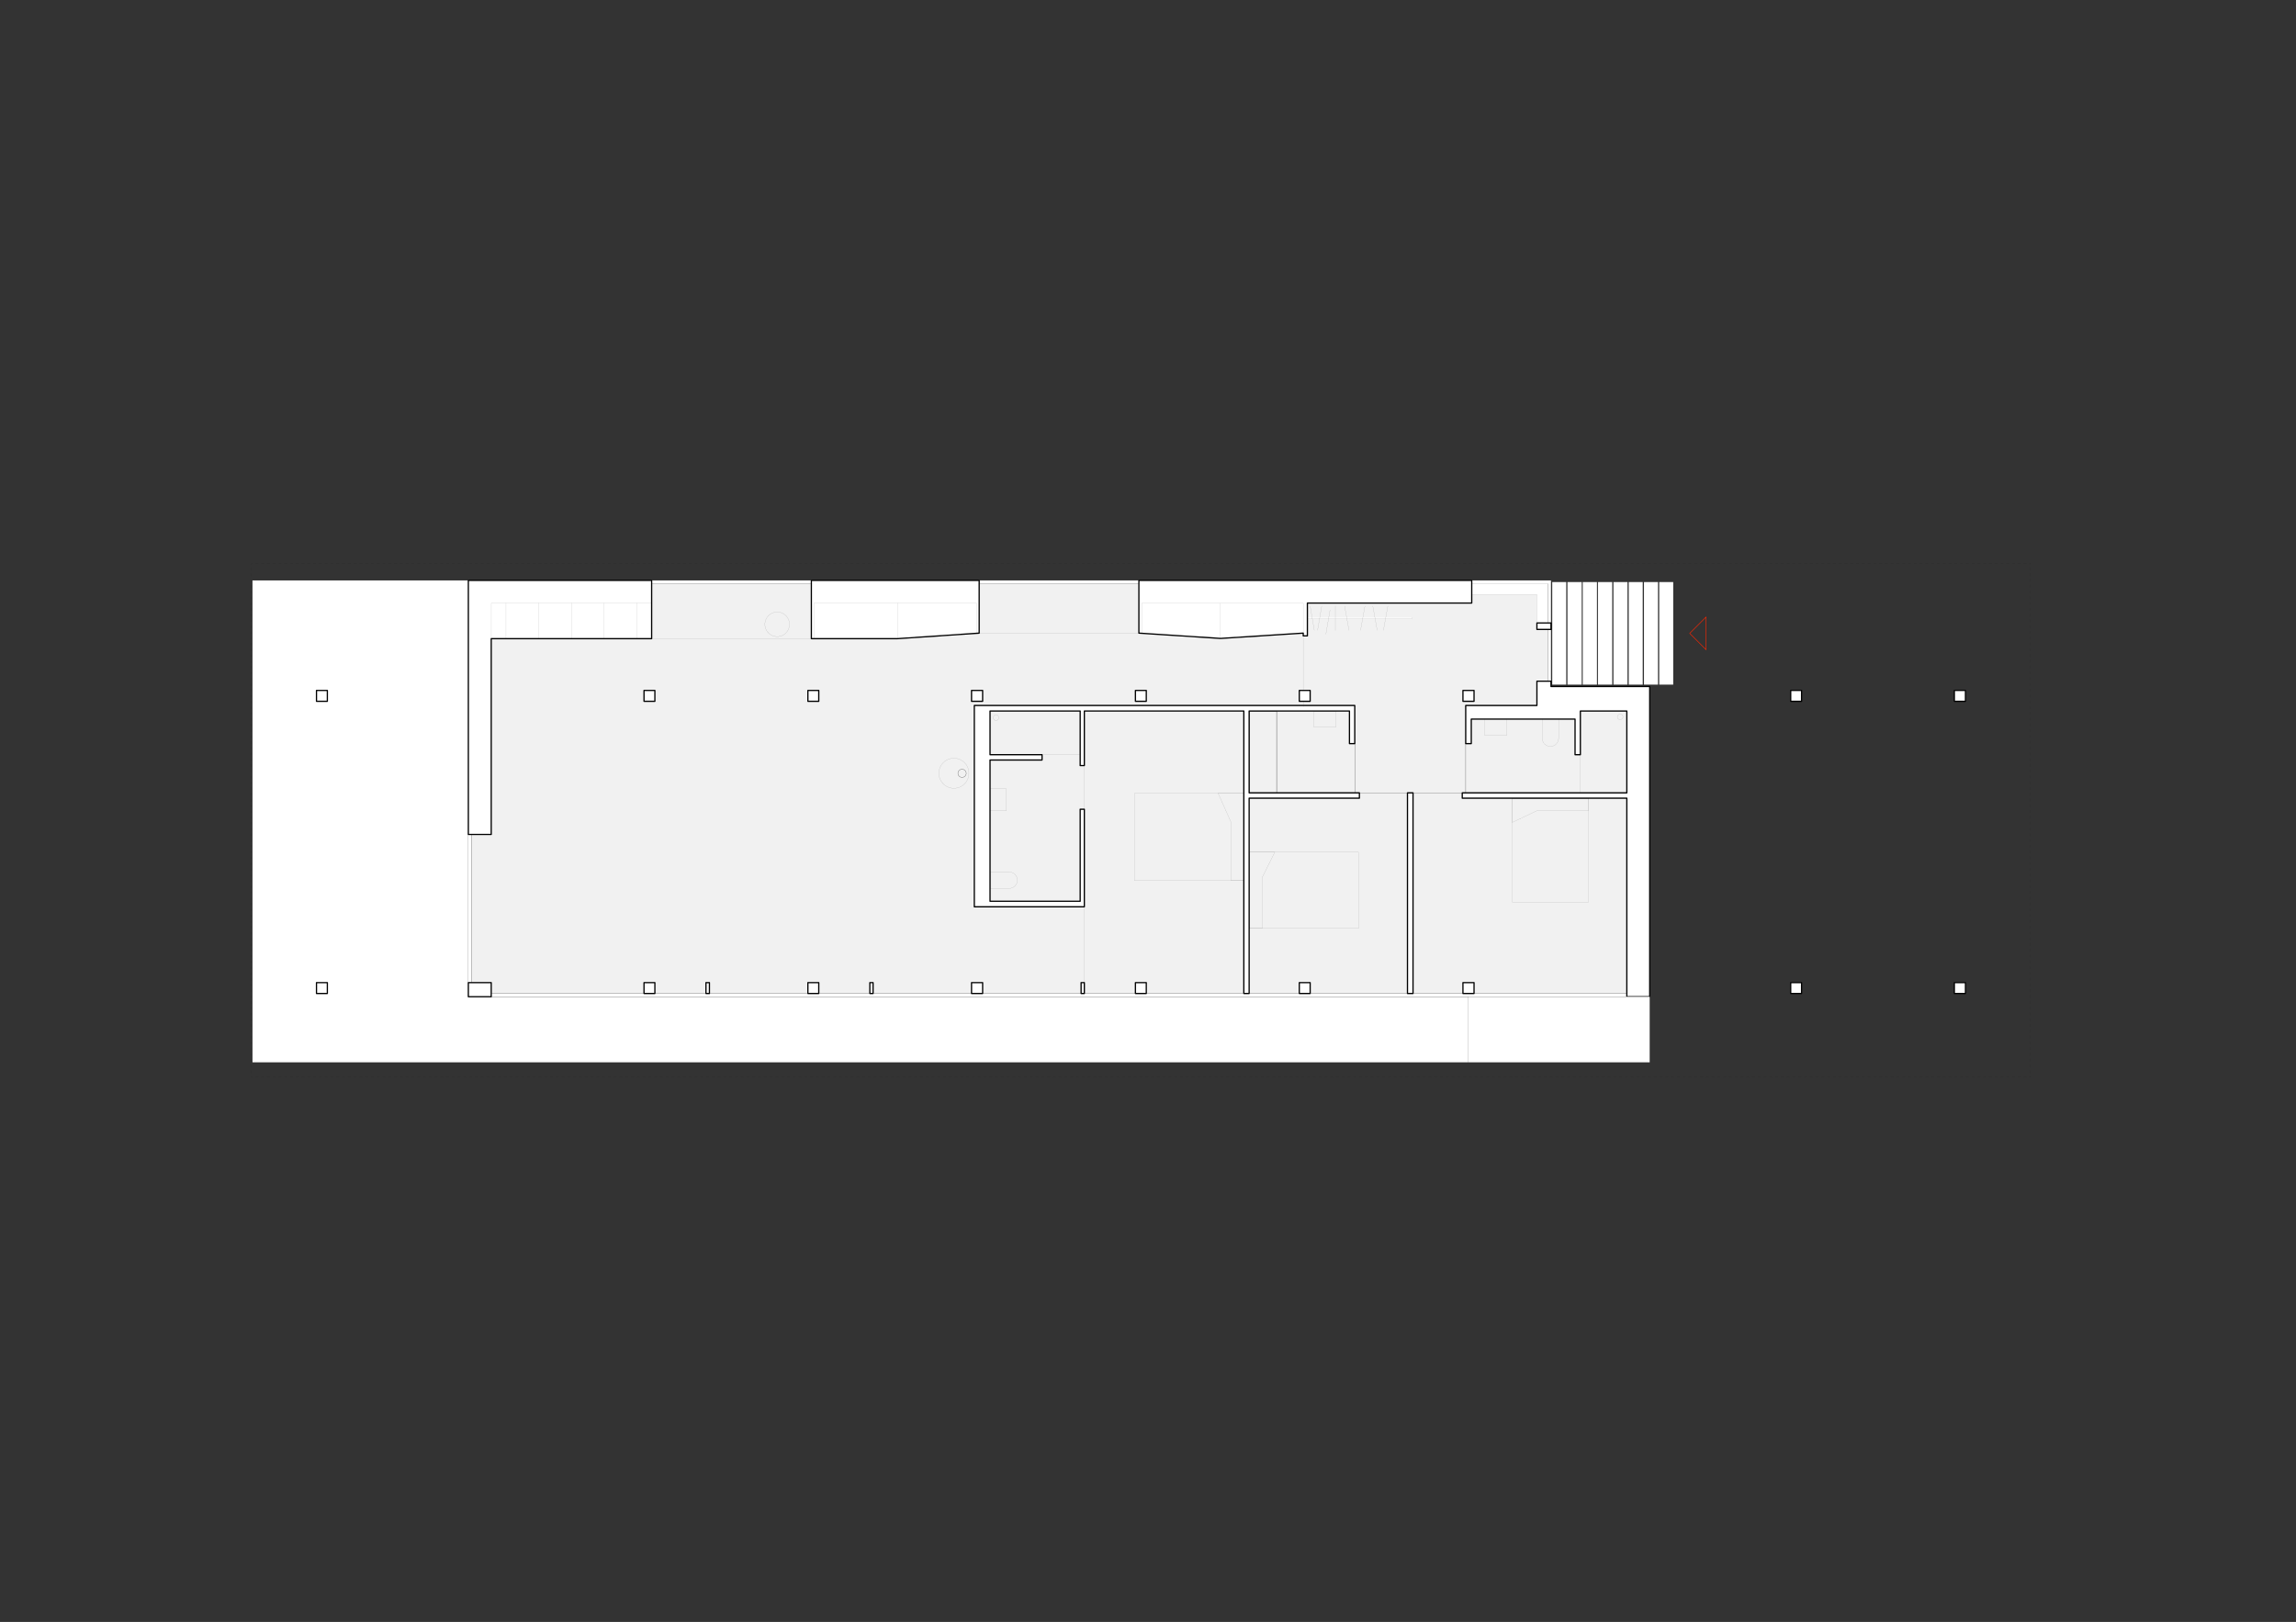<?xml version="1.0" encoding="UTF-8"?>
<svg xmlns="http://www.w3.org/2000/svg" xmlns:xlink="http://www.w3.org/1999/xlink" width="2384pt" height="1684pt" viewBox="0 0 2384 1684" version="1.1">
<rect x="0" y="0" width="2384" height="1684" fill="#333333" stroke="none"/>
<g id="surface1">
<path style=" stroke:none;fill-rule:nonzero;fill:rgb(94.51%,94.51%,94.51%);fill-opacity:1;" d="M 510.059 626.141 L 510.059 866.379 L 489.66 866.379 L 489.66 1020.219 L 510.059 1020.219 L 510.059 1031.5 L 1689.18 1031.5 L 1689.18 738.219 L 1640.941 738.219 L 1640.941 783.578 L 1635.422 783.578 L 1635.422 746.621 L 1527.66 746.621 L 1527.66 772.059 L 1521.898 772.059 L 1521.898 732.461 L 1595.82 732.461 L 1595.82 707.262 L 1607.102 707.262 L 1607.102 605.98 L 676.621 605.98 L 676.621 626.141 Z M 510.059 626.141 "/>
<path style="fill-rule:nonzero;fill:rgb(100%,100%,100%);fill-opacity:1;stroke-width:0.246;stroke-linecap:butt;stroke-linejoin:round;stroke:rgb(0%,0%,0%);stroke-opacity:1;stroke-miterlimit:10;" d="M 6367.003 2524.002 L 6367.003 2510.005 L 6710.004 2510.005 L 6710.004 2694.005 L 6696.007 2694.005 L 6696.007 2524.002 Z M 6367.003 2524.002 " transform="matrix(0.24,0,0,0.24,0.06,0.22)"/>
<path style="fill-rule:nonzero;fill:rgb(100%,100%,100%);fill-opacity:1;stroke-width:0.246;stroke-linecap:butt;stroke-linejoin:round;stroke:rgb(0%,0%,0%);stroke-opacity:1;stroke-miterlimit:10;" d="M 6367.003 2571.007 L 6367.003 2524.002 L 6696.007 2524.002 L 6696.007 2694.005 L 6649.001 2694.005 L 6649.001 2571.007 Z M 6367.003 2571.007 " transform="matrix(0.24,0,0,0.24,0.06,0.22)"/>
<path style="fill-rule:nonzero;fill:rgb(100%,100%,100%);fill-opacity:1;stroke-width:0.246;stroke-linecap:butt;stroke-linejoin:round;stroke:rgb(0%,0%,0%);stroke-opacity:1;stroke-miterlimit:10;" d="M 6353.005 4310.997 L 2026.003 4310.997 L 2026.003 2510.005 L 1092.003 2510.005 L 1092.003 4594.998 L 6353.005 4594.998 Z M 6353.005 4310.997 " transform="matrix(0.24,0,0,0.24,0.06,0.22)"/>
<path style="fill:none;stroke-width:0.246;stroke-linecap:butt;stroke-linejoin:round;stroke:rgb(0%,0%,0%);stroke-opacity:1;stroke-miterlimit:10;" d="M 2819.005 2524.002 L 2819.005 2762.007 L 3510.004 2762.007 L 3510.004 2524.002 Z M 2819.005 2524.002 " transform="matrix(0.24,0,0,0.24,0.06,0.22)"/>
<path style="fill:none;stroke-width:0.246;stroke-linecap:round;stroke-linejoin:round;stroke:rgb(0%,0%,0%);stroke-opacity:1;stroke-miterlimit:10;" d="M 3309.044 2699.93 C 3309.044 2690.424 3311.404 2681.57 3316.156 2673.351 C 3320.909 2665.132 3327.387 2658.637 3335.606 2653.901 C 3343.842 2649.148 3352.696 2646.772 3362.185 2646.772 C 3371.674 2646.772 3380.544 2649.148 3388.764 2653.901 C 3396.983 2658.637 3403.461 2665.132 3408.214 2673.351 C 3412.966 2681.57 3415.342 2690.424 3415.342 2699.93 C 3415.342 2709.419 3412.966 2718.273 3408.214 2726.508 C 3403.461 2734.728 3396.983 2741.206 3388.764 2745.958 C 3380.544 2750.695 3371.674 2753.071 3362.185 2753.071 C 3352.696 2753.071 3343.842 2750.695 3335.606 2745.958 C 3327.387 2741.206 3320.909 2734.728 3316.156 2726.508 C 3311.404 2718.273 3309.044 2709.419 3309.044 2699.93 " transform="matrix(0.24,0,0,0.24,0.06,0.22)"/>
<path style="fill:none;stroke-width:0.246;stroke-linecap:butt;stroke-linejoin:round;stroke:rgb(0%,0%,0%);stroke-opacity:1;stroke-miterlimit:10;" d="M 4235.997 2737.999 L 4926.996 2737.999 L 4926.996 2524.002 L 4235.997 2524.002 Z M 4235.997 2737.999 " transform="matrix(0.24,0,0,0.24,0.06,0.22)"/>
<path style="fill-rule:nonzero;fill:rgb(100%,100%,100%);fill-opacity:1;stroke-width:0.246;stroke-linecap:butt;stroke-linejoin:round;stroke:rgb(0%,0%,0%);stroke-opacity:1;stroke-miterlimit:10;" d="M 5656 2676.004 L 5656 2671.007 L 6108.002 2671.007 L 6108.002 2676.004 Z M 5656 2676.004 " transform="matrix(0.24,0,0,0.24,0.06,0.22)"/>
<path style="fill:none;stroke-width:0.246;stroke-linecap:round;stroke-linejoin:round;stroke:rgb(0%,0%,0%);stroke-opacity:1;stroke-miterlimit:10;" d="M 5776.996 2726.997 L 5776.996 2619.998 " transform="matrix(0.24,0,0,0.24,0.06,0.22)"/>
<path style="fill:none;stroke-width:0.246;stroke-linecap:round;stroke-linejoin:round;stroke:rgb(0%,0%,0%);stroke-opacity:1;stroke-miterlimit:10;" d="M 5835.997 2726.004 L 5817.003 2621.007 " transform="matrix(0.24,0,0,0.24,0.06,0.22)"/>
<path style="fill:none;stroke-width:0.246;stroke-linecap:round;stroke-linejoin:round;stroke:rgb(0%,0%,0%);stroke-opacity:1;stroke-miterlimit:10;" d="M 5685.997 2726.004 L 5667.995 2621.007 " transform="matrix(0.24,0,0,0.24,0.06,0.22)"/>
<path style="fill:none;stroke-width:0.246;stroke-linecap:round;stroke-linejoin:round;stroke:rgb(0%,0%,0%);stroke-opacity:1;stroke-miterlimit:10;" d="M 5985.004 2726.004 L 6003.998 2621.007 " transform="matrix(0.24,0,0,0.24,0.06,0.22)"/>
<path style="fill:none;stroke-width:0.246;stroke-linecap:round;stroke-linejoin:round;stroke:rgb(0%,0%,0%);stroke-opacity:1;stroke-miterlimit:10;" d="M 5735.997 2742.996 L 5753.998 2637.999 " transform="matrix(0.24,0,0,0.24,0.06,0.22)"/>
<path style="fill:none;stroke-width:0.246;stroke-linecap:round;stroke-linejoin:round;stroke:rgb(0%,0%,0%);stroke-opacity:1;stroke-miterlimit:10;" d="M 5885.997 2726.004 L 5905.007 2621.007 " transform="matrix(0.24,0,0,0.24,0.06,0.22)"/>
<path style="fill:none;stroke-width:0.246;stroke-linecap:round;stroke-linejoin:round;stroke:rgb(0%,0%,0%);stroke-opacity:1;stroke-miterlimit:10;" d="M 5699.994 2726.004 L 5717.995 2621.007 " transform="matrix(0.24,0,0,0.24,0.06,0.22)"/>
<path style="fill:none;stroke-width:0.246;stroke-linecap:round;stroke-linejoin:round;stroke:rgb(0%,0%,0%);stroke-opacity:1;stroke-miterlimit:10;" d="M 5958.002 2726.004 L 5939.008 2621.007 " transform="matrix(0.24,0,0,0.24,0.06,0.22)"/>
<path style="fill:none;stroke-width:0.246;stroke-linecap:butt;stroke-linejoin:round;stroke:rgb(0%,0%,0%);stroke-opacity:1;stroke-miterlimit:10;" d="M 6837.006 3428.999 L 6837.006 3074.995 L 7037.999 3074.995 L 7037.999 3428.999 Z M 6837.006 3428.999 " transform="matrix(0.24,0,0,0.24,0.06,0.22)"/>
<path style="fill:none;stroke-width:0.246;stroke-linecap:round;stroke-linejoin:round;stroke:rgb(0%,0%,0%);stroke-opacity:1;stroke-miterlimit:10;" d="M 6998.334 3106.082 C 6997.26 3104.259 6996.706 3102.29 6996.723 3100.174 C 6996.739 3098.058 6997.292 3096.105 6998.399 3094.282 C 6999.506 3092.459 7001.003 3091.027 7002.924 3089.969 C 7004.828 3088.927 7006.879 3088.406 7009.076 3088.423 C 7011.273 3088.423 7013.308 3088.96 7015.212 3090.018 C 7017.117 3091.092 7018.598 3092.54 7019.688 3094.363 C 7020.779 3096.202 7021.316 3098.172 7021.316 3100.288 C 7021.299 3102.387 7020.746 3104.357 7019.639 3106.18 C 7018.533 3108.003 7017.019 3109.435 7015.115 3110.477 C 7013.21 3111.535 7011.16 3112.055 7008.962 3112.039 C 7006.765 3112.023 7004.714 3111.486 7002.826 3110.428 C 7000.922 3109.37 6999.424 3107.921 6998.334 3106.082 " transform="matrix(0.24,0,0,0.24,0.06,0.22)"/>
<path style="fill:none;stroke-width:0.246;stroke-linecap:round;stroke-linejoin:round;stroke:rgb(0%,0%,0%);stroke-opacity:1;stroke-miterlimit:10;" d="M 6424.001 3110.005 L 6517.995 3110.005 L 6517.995 3181.001 L 6424.001 3181.001 Z M 6424.001 3110.005 " transform="matrix(0.24,0,0,0.24,0.06,0.22)"/>
<path style="fill:none;stroke-width:0.246;stroke-linecap:round;stroke-linejoin:round;stroke:rgb(0%,0%,0%);stroke-opacity:1;stroke-miterlimit:10;" d="M 6671.967 3109.972 L 6671.967 3192.654 C 6671.967 3212.234 6687.82 3228.087 6707.4 3228.087 C 6726.964 3228.087 6742.833 3212.234 6742.833 3192.654 L 6742.833 3109.972 L 6671.967 3109.972 " transform="matrix(0.24,0,0,0.24,0.06,0.22)"/>
<path style="fill:none;stroke-width:0.246;stroke-linecap:round;stroke-linejoin:round;stroke:rgb(0%,0%,0%);stroke-opacity:1;stroke-miterlimit:10;" d="M 4283.181 3842.264 L 4365.863 3842.264 C 4385.427 3842.264 4401.296 3826.395 4401.296 3806.831 C 4401.296 3787.267 4385.427 3771.398 4365.863 3771.398 L 4283.181 3771.398 L 4283.181 3842.264 " transform="matrix(0.24,0,0,0.24,0.06,0.22)"/>
<path style="fill:none;stroke-width:0.246;stroke-linecap:round;stroke-linejoin:round;stroke:rgb(0%,0%,0%);stroke-opacity:1;stroke-miterlimit:10;" d="M 4283.002 3412.007 L 4353.998 3412.007 L 4353.998 3506.001 L 4283.002 3506.001 Z M 4283.002 3412.007 " transform="matrix(0.24,0,0,0.24,0.06,0.22)"/>
<path style="fill:none;stroke-width:0.91;stroke-linecap:round;stroke-linejoin:round;stroke:rgb(0%,0%,0%);stroke-opacity:1;stroke-miterlimit:10;" d="M 6326.003 3428.999 L 5881 3428.999 " transform="matrix(0.24,0,0,0.24,0.06,0.22)"/>
<path style="fill:none;stroke-width:0.91;stroke-linecap:round;stroke-linejoin:round;stroke:rgb(0%,0%,0%);stroke-opacity:1;stroke-miterlimit:10;" d="M 6340.993 3215.994 L 6340.993 3428.999 " transform="matrix(0.24,0,0,0.24,0.06,0.22)"/>
<path style="fill:none;stroke-width:0.91;stroke-linecap:round;stroke-linejoin:round;stroke:rgb(0%,0%,0%);stroke-opacity:1;stroke-miterlimit:10;" d="M 5860.997 3215.994 L 5860.997 3428.999 " transform="matrix(0.24,0,0,0.24,0.06,0.22)"/>
<path style="fill:none;stroke-width:0.246;stroke-linecap:butt;stroke-linejoin:round;stroke:rgb(0%,0%,0%);stroke-opacity:1;stroke-miterlimit:10;" d="M 6872.992 3901.004 L 6542.003 3901.004 L 6542.003 3451.997 L 6872.992 3451.997 Z M 6872.992 3901.004 " transform="matrix(0.24,0,0,0.24,0.06,0.22)"/>
<path style="fill:none;stroke-width:0.246;stroke-linecap:butt;stroke-linejoin:round;stroke:rgb(0%,0%,0%);stroke-opacity:1;stroke-miterlimit:10;" d="M 6542.003 3556.993 L 6542.003 3451.997 L 6872.992 3451.997 L 6872.992 3505.008 L 6651.996 3505.008 Z M 6542.003 3556.993 " transform="matrix(0.24,0,0,0.24,0.06,0.22)"/>
<path style="fill:none;stroke-width:0.246;stroke-linecap:butt;stroke-linejoin:round;stroke:rgb(0%,0%,0%);stroke-opacity:1;stroke-miterlimit:10;" d="M 4908.002 3808.995 L 4908.002 3431.001 L 5381 3431.001 L 5381 3808.995 Z M 4908.002 3808.995 " transform="matrix(0.24,0,0,0.24,0.06,0.22)"/>
<path style="fill:none;stroke-width:0.246;stroke-linecap:butt;stroke-linejoin:round;stroke:rgb(0%,0%,0%);stroke-opacity:1;stroke-miterlimit:10;" d="M 5269.997 3431.001 L 5381 3431.001 L 5381 3808.995 L 5326.003 3808.995 L 5326.003 3556.993 Z M 5269.997 3431.001 " transform="matrix(0.24,0,0,0.24,0.06,0.22)"/>
<path style="fill:none;stroke-width:0.246;stroke-linecap:butt;stroke-linejoin:round;stroke:rgb(0%,0%,0%);stroke-opacity:1;stroke-miterlimit:10;" d="M 5876.996 4015.994 L 5876.996 3685.997 L 5403.998 3685.997 L 5403.998 4015.994 Z M 5876.996 4015.994 " transform="matrix(0.24,0,0,0.24,0.06,0.22)"/>
<path style="fill:none;stroke-width:0.246;stroke-linecap:butt;stroke-linejoin:round;stroke:rgb(0%,0%,0%);stroke-opacity:1;stroke-miterlimit:10;" d="M 5515.001 3685.997 L 5403.998 3685.997 L 5403.998 4015.994 L 5460.004 4015.994 L 5460.004 3796.007 Z M 5515.001 3685.997 " transform="matrix(0.24,0,0,0.24,0.06,0.22)"/>
<path style="fill:none;stroke-width:1.21;stroke-linecap:butt;stroke-linejoin:round;stroke:rgb(0%,0%,0%);stroke-opacity:1;stroke-miterlimit:10;" d="M 5522.992 3428.999 L 5522.992 3074.995 L 5403.998 3074.995 L 5403.998 3428.999 Z M 5522.992 3428.999 " transform="matrix(0.24,0,0,0.24,0.06,0.22)"/>
<path style="fill:none;stroke-width:0.246;stroke-linecap:butt;stroke-linejoin:round;stroke:rgb(0%,0%,0%);stroke-opacity:1;stroke-miterlimit:10;" d="M 4672.992 3263.992 L 4283.002 3263.992 L 4283.002 3074.995 L 4672.992 3074.995 Z M 4672.992 3263.992 " transform="matrix(0.24,0,0,0.24,0.06,0.22)"/>
<path style="fill:none;stroke-width:0.246;stroke-linecap:round;stroke-linejoin:round;stroke:rgb(0%,0%,0%);stroke-opacity:1;stroke-miterlimit:10;" d="M 4314.724 3114.301 C 4312.885 3115.392 4310.915 3115.929 4308.816 3115.929 C 4306.7 3115.913 4304.73 3115.359 4302.908 3114.253 C 4301.085 3113.146 4299.652 3111.632 4298.611 3109.728 C 4297.569 3107.824 4297.048 3105.773 4297.048 3103.576 C 4297.064 3101.378 4297.602 3099.327 4298.66 3097.439 C 4299.717 3095.535 4301.166 3094.038 4303.005 3092.947 C 4304.828 3091.873 4306.814 3091.32 4308.913 3091.336 C 4311.029 3091.352 4312.999 3091.906 4314.822 3093.012 C 4316.645 3094.119 4318.077 3095.617 4319.118 3097.537 C 4320.16 3099.441 4320.681 3101.492 4320.681 3103.689 C 4320.665 3105.887 4320.128 3107.921 4319.07 3109.826 C 4317.995 3111.714 4316.563 3113.211 4314.724 3114.301 " transform="matrix(0.24,0,0,0.24,0.06,0.22)"/>
<path style="fill:none;stroke-width:0.246;stroke-linecap:round;stroke-linejoin:round;stroke:rgb(0%,0%,0%);stroke-opacity:1;stroke-miterlimit:10;" d="M 5683.995 3074.995 L 5778.998 3074.995 L 5778.998 3144.998 L 5683.995 3144.998 Z M 5683.995 3074.995 " transform="matrix(0.24,0,0,0.24,0.06,0.22)"/>
<path style=" stroke:none;fill-rule:nonzero;fill:rgb(100%,100%,100%);fill-opacity:1;" d="M 510.059 1034.859 L 1689.18 1034.859 L 1689.18 1031.5 L 510.059 1031.5 Z M 510.059 1034.859 "/>
<path style="fill:none;stroke-width:0.246;stroke-linecap:round;stroke-linejoin:round;stroke:rgb(0%,0%,0%);stroke-opacity:1;stroke-miterlimit:10;" d="M 2124.994 4297 L 7037.999 4297 L 7037.999 4310.997 L 2124.994 4310.997 Z M 2124.994 4297 " transform="matrix(0.24,0,0,0.24,0.06,0.22)"/>
<path style=" stroke:none;fill-rule:nonzero;fill:rgb(100%,100%,100%);fill-opacity:1;" d="M 486.301 1020.219 L 489.66 1020.219 L 489.66 866.379 L 486.301 866.379 Z M 486.301 1020.219 "/>
<path style="fill:none;stroke-width:0.246;stroke-linecap:round;stroke-linejoin:round;stroke:rgb(0%,0%,0%);stroke-opacity:1;stroke-miterlimit:10;" d="M 2026.003 3608.995 L 2040.001 3608.995 L 2040.001 4249.995 L 2026.003 4249.995 Z M 2026.003 3608.995 " transform="matrix(0.24,0,0,0.24,0.06,0.22)"/>
<path style=" stroke:none;fill-rule:nonzero;fill:rgb(100%,100%,100%);fill-opacity:1;" d="M 676.621 605.98 L 842.219 605.98 L 842.219 602.621 L 676.621 602.621 Z M 676.621 605.98 "/>
<path style="fill:none;stroke-width:0.246;stroke-linecap:round;stroke-linejoin:round;stroke:rgb(0%,0%,0%);stroke-opacity:1;stroke-miterlimit:10;" d="M 2819.005 2510.005 L 3508.995 2510.005 L 3508.995 2524.002 L 2819.005 2524.002 Z M 2819.005 2510.005 " transform="matrix(0.24,0,0,0.24,0.06,0.22)"/>
<path style=" stroke:none;fill-rule:nonzero;fill:rgb(100%,100%,100%);fill-opacity:1;" d="M 1016.699 605.98 L 1182.539 605.98 L 1182.539 602.621 L 1016.699 602.621 Z M 1016.699 605.98 "/>
<path style="fill:none;stroke-width:0.246;stroke-linecap:round;stroke-linejoin:round;stroke:rgb(0%,0%,0%);stroke-opacity:1;stroke-miterlimit:10;" d="M 4235.997 2510.005 L 4926.996 2510.005 L 4926.996 2524.002 L 4235.997 2524.002 Z M 4235.997 2510.005 " transform="matrix(0.24,0,0,0.24,0.06,0.22)"/>
<path style=" stroke:none;fill-rule:nonzero;fill:rgb(100%,100%,100%);fill-opacity:1;" d="M 1607.102 707.262 L 1610.461 707.262 L 1610.461 653.262 L 1607.102 653.262 Z M 1607.102 707.262 "/>
<path style="fill:none;stroke-width:0.246;stroke-linecap:round;stroke-linejoin:round;stroke:rgb(0%,0%,0%);stroke-opacity:1;stroke-miterlimit:10;" d="M 6696.007 2721.007 L 6710.004 2721.007 L 6710.004 2946.007 L 6696.007 2946.007 Z M 6696.007 2721.007 " transform="matrix(0.24,0,0,0.24,0.06,0.22)"/>
<path style=" stroke:none;fill-rule:nonzero;fill:rgb(100%,100%,100%);fill-opacity:1;" d="M 1595.82 653.5 L 1610.461 653.5 L 1610.461 646.781 L 1595.82 646.781 Z M 1595.82 653.5 "/>
<path style="fill:none;stroke-width:5.41;stroke-linecap:round;stroke-linejoin:round;stroke:rgb(0%,0%,0%);stroke-opacity:1;stroke-miterlimit:10;" d="M 6649.001 2694.005 L 6710.004 2694.005 L 6710.004 2722 L 6649.001 2722 Z M 6649.001 2694.005 " transform="matrix(0.24,0,0,0.24,0.06,0.22)"/>
<path style="fill-rule:nonzero;fill:rgb(100%,100%,100%);fill-opacity:1;stroke-width:5.41;stroke-linecap:butt;stroke-linejoin:round;stroke:rgb(0%,0%,0%);stroke-opacity:1;stroke-miterlimit:10;" d="M 7137.006 4310.997 L 7037.999 4310.997 L 7037.999 3451.997 L 6326.003 3451.997 L 6326.003 3428.999 L 7037.999 3428.999 L 7037.999 3074.995 L 6837.006 3074.995 L 6837.006 3263.992 L 6814.008 3263.992 L 6814.008 3110.005 L 6365.001 3110.005 L 6365.001 3215.994 L 6340.993 3215.994 L 6340.993 3051.004 L 6649.001 3051.004 L 6649.001 2946.007 L 6710.004 2946.007 L 6710.004 2969.005 L 7137.006 2969.005 Z M 7137.006 4310.997 " transform="matrix(0.24,0,0,0.24,0.06,0.22)"/>
<path style=" stroke:none;fill-rule:nonzero;fill:rgb(100%,100%,100%);fill-opacity:1;" d="M 1611.66 710.859 L 1626.301 710.859 L 1626.301 604.301 L 1611.66 604.301 Z M 1611.66 710.859 "/>
<path style="fill:none;stroke-width:0.246;stroke-linecap:round;stroke-linejoin:round;stroke:rgb(0%,0%,0%);stroke-opacity:1;stroke-miterlimit:10;" d="M 6715.001 2517.003 L 6776.003 2517.003 L 6776.003 2960.997 L 6715.001 2960.997 Z M 6715.001 2517.003 " transform="matrix(0.24,0,0,0.24,0.06,0.22)"/>
<path style=" stroke:none;fill-rule:nonzero;fill:rgb(100%,100%,100%);fill-opacity:1;" d="M 1627.5 710.859 L 1642.379 710.859 L 1642.379 604.301 L 1627.5 604.301 Z M 1627.5 710.859 "/>
<path style="fill:none;stroke-width:0.246;stroke-linecap:round;stroke-linejoin:round;stroke:rgb(0%,0%,0%);stroke-opacity:1;stroke-miterlimit:10;" d="M 6781 2517.003 L 6842.995 2517.003 L 6842.995 2960.997 L 6781 2960.997 Z M 6781 2517.003 " transform="matrix(0.24,0,0,0.24,0.06,0.22)"/>
<path style=" stroke:none;fill-rule:nonzero;fill:rgb(100%,100%,100%);fill-opacity:1;" d="M 1643.34 710.859 L 1658.219 710.859 L 1658.219 604.301 L 1643.34 604.301 Z M 1643.34 710.859 "/>
<path style="fill:none;stroke-width:0.246;stroke-linecap:round;stroke-linejoin:round;stroke:rgb(0%,0%,0%);stroke-opacity:1;stroke-miterlimit:10;" d="M 6846.999 2517.003 L 6908.995 2517.003 L 6908.995 2960.997 L 6846.999 2960.997 Z M 6846.999 2517.003 " transform="matrix(0.24,0,0,0.24,0.06,0.22)"/>
<path style=" stroke:none;fill-rule:nonzero;fill:rgb(100%,100%,100%);fill-opacity:1;" d="M 1659.18 710.859 L 1674.059 710.859 L 1674.059 604.301 L 1659.18 604.301 Z M 1659.18 710.859 "/>
<path style="fill:none;stroke-width:0.246;stroke-linecap:round;stroke-linejoin:round;stroke:rgb(0%,0%,0%);stroke-opacity:1;stroke-miterlimit:10;" d="M 6912.999 2517.003 L 6974.994 2517.003 L 6974.994 2960.997 L 6912.999 2960.997 Z M 6912.999 2517.003 " transform="matrix(0.24,0,0,0.24,0.06,0.22)"/>
<path style=" stroke:none;fill-rule:nonzero;fill:rgb(100%,100%,100%);fill-opacity:1;" d="M 1675.262 710.859 L 1689.898 710.859 L 1689.898 604.301 L 1675.262 604.301 Z M 1675.262 710.859 "/>
<path style="fill:none;stroke-width:0.246;stroke-linecap:round;stroke-linejoin:round;stroke:rgb(0%,0%,0%);stroke-opacity:1;stroke-miterlimit:10;" d="M 6980.007 2517.003 L 7040.993 2517.003 L 7040.993 2960.997 L 6980.007 2960.997 Z M 6980.007 2517.003 " transform="matrix(0.24,0,0,0.24,0.06,0.22)"/>
<path style=" stroke:none;fill-rule:nonzero;fill:rgb(100%,100%,100%);fill-opacity:1;" d="M 1691.102 710.859 L 1705.738 710.859 L 1705.738 604.301 L 1691.102 604.301 Z M 1691.102 710.859 "/>
<path style="fill:none;stroke-width:0.246;stroke-linecap:round;stroke-linejoin:round;stroke:rgb(0%,0%,0%);stroke-opacity:1;stroke-miterlimit:10;" d="M 7046.007 2517.003 L 7106.993 2517.003 L 7106.993 2960.997 L 7046.007 2960.997 Z M 7046.007 2517.003 " transform="matrix(0.24,0,0,0.24,0.06,0.22)"/>
<path style=" stroke:none;fill-rule:nonzero;fill:rgb(100%,100%,100%);fill-opacity:1;" d="M 1706.941 710.859 L 1721.578 710.859 L 1721.578 604.301 L 1706.941 604.301 Z M 1706.941 710.859 "/>
<path style="fill:none;stroke-width:0.246;stroke-linecap:round;stroke-linejoin:round;stroke:rgb(0%,0%,0%);stroke-opacity:1;stroke-miterlimit:10;" d="M 7112.006 2517.003 L 7172.992 2517.003 L 7172.992 2960.997 L 7112.006 2960.997 Z M 7112.006 2517.003 " transform="matrix(0.24,0,0,0.24,0.06,0.22)"/>
<path style=" stroke:none;fill-rule:nonzero;fill:rgb(100%,100%,100%);fill-opacity:1;" d="M 1722.781 710.859 L 1737.422 710.859 L 1737.422 604.301 L 1722.781 604.301 Z M 1722.781 710.859 "/>
<path style="fill:none;stroke-width:0.246;stroke-linecap:round;stroke-linejoin:round;stroke:rgb(0%,0%,0%);stroke-opacity:1;stroke-miterlimit:10;" d="M 7178.005 2517.003 L 7239.008 2517.003 L 7239.008 2960.997 L 7178.005 2960.997 Z M 7178.005 2517.003 " transform="matrix(0.24,0,0,0.24,0.06,0.22)"/>
<path style="fill-rule:nonzero;fill:rgb(100%,100%,100%);fill-opacity:1;stroke-width:5.41;stroke-linecap:butt;stroke-linejoin:round;stroke:rgb(0%,0%,0%);stroke-opacity:1;stroke-miterlimit:10;" d="M 5621.007 2985.997 L 5621.007 3033.003 L 5667.995 3033.003 L 5667.995 2985.997 Z M 5621.007 2985.997 " transform="matrix(0.24,0,0,0.24,0.06,0.22)"/>
<path style="fill-rule:nonzero;fill:rgb(100%,100%,100%);fill-opacity:1;stroke-width:5.41;stroke-linecap:butt;stroke-linejoin:round;stroke:rgb(0%,0%,0%);stroke-opacity:1;stroke-miterlimit:10;" d="M 4958.995 2985.997 L 4958.995 3033.003 L 4912.006 3033.003 L 4912.006 2985.997 Z M 4958.995 2985.997 " transform="matrix(0.24,0,0,0.24,0.06,0.22)"/>
<path style="fill-rule:nonzero;fill:rgb(100%,100%,100%);fill-opacity:1;stroke-width:5.41;stroke-linecap:butt;stroke-linejoin:round;stroke:rgb(0%,0%,0%);stroke-opacity:1;stroke-miterlimit:10;" d="M 4251.003 2985.997 L 4251.003 3033.003 L 4203.005 3033.003 L 4203.005 2985.997 Z M 4251.003 2985.997 " transform="matrix(0.24,0,0,0.24,0.06,0.22)"/>
<path style="fill-rule:nonzero;fill:rgb(100%,100%,100%);fill-opacity:1;stroke-width:5.41;stroke-linecap:butt;stroke-linejoin:round;stroke:rgb(0%,0%,0%);stroke-opacity:1;stroke-miterlimit:10;" d="M 3542.003 2985.997 L 3542.003 3033.003 L 3494.997 3033.003 L 3494.997 2985.997 Z M 3542.003 2985.997 " transform="matrix(0.24,0,0,0.24,0.06,0.22)"/>
<path style="fill-rule:nonzero;fill:rgb(100%,100%,100%);fill-opacity:1;stroke-width:5.41;stroke-linecap:butt;stroke-linejoin:round;stroke:rgb(0%,0%,0%);stroke-opacity:1;stroke-miterlimit:10;" d="M 2833.002 2985.997 L 2833.002 3033.003 L 2785.997 3033.003 L 2785.997 2985.997 Z M 2833.002 2985.997 " transform="matrix(0.24,0,0,0.24,0.06,0.22)"/>
<path style="fill-rule:nonzero;fill:rgb(100%,100%,100%);fill-opacity:1;stroke-width:5.41;stroke-linecap:butt;stroke-linejoin:round;stroke:rgb(0%,0%,0%);stroke-opacity:1;stroke-miterlimit:10;" d="M 6376.996 2985.997 L 6376.996 3033.003 L 6328.998 3033.003 L 6328.998 2985.997 Z M 6376.996 2985.997 " transform="matrix(0.24,0,0,0.24,0.06,0.22)"/>
<path style="fill-rule:nonzero;fill:rgb(100%,100%,100%);fill-opacity:1;stroke-width:5.41;stroke-linecap:butt;stroke-linejoin:round;stroke:rgb(0%,0%,0%);stroke-opacity:1;stroke-miterlimit:10;" d="M 7794.005 2985.997 L 7794.005 3033.003 L 7746.999 3033.003 L 7746.999 2985.997 Z M 7794.005 2985.997 " transform="matrix(0.24,0,0,0.24,0.06,0.22)"/>
<path style="fill-rule:nonzero;fill:rgb(100%,100%,100%);fill-opacity:1;stroke-width:5.41;stroke-linecap:butt;stroke-linejoin:round;stroke:rgb(0%,0%,0%);stroke-opacity:1;stroke-miterlimit:10;" d="M 8503.005 2985.997 L 8503.005 3033.003 L 8455.007 3033.003 L 8455.007 2985.997 Z M 8503.005 2985.997 " transform="matrix(0.24,0,0,0.24,0.06,0.22)"/>
<path style="fill-rule:nonzero;fill:rgb(100%,100%,100%);fill-opacity:1;stroke-width:5.41;stroke-linecap:butt;stroke-linejoin:round;stroke:rgb(0%,0%,0%);stroke-opacity:1;stroke-miterlimit:10;" d="M 1415.993 2985.997 L 1415.993 3033.003 L 1369.005 3033.003 L 1369.005 2985.997 Z M 1415.993 2985.997 " transform="matrix(0.24,0,0,0.24,0.06,0.22)"/>
<path style="fill-rule:nonzero;fill:rgb(100%,100%,100%);fill-opacity:1;stroke-width:5.41;stroke-linecap:butt;stroke-linejoin:round;stroke:rgb(0%,0%,0%);stroke-opacity:1;stroke-miterlimit:10;" d="M 1415.993 4297 L 1369.005 4297 L 1369.005 4249.995 L 1415.993 4249.995 Z M 1415.993 4297 " transform="matrix(0.24,0,0,0.24,0.06,0.22)"/>
<path style="fill-rule:nonzero;fill:rgb(100%,100%,100%);fill-opacity:1;stroke-width:5.41;stroke-linecap:butt;stroke-linejoin:round;stroke:rgb(0%,0%,0%);stroke-opacity:1;stroke-miterlimit:10;" d="M 5621.007 4297 L 5667.995 4297 L 5667.995 4249.995 L 5621.007 4249.995 Z M 5621.007 4297 " transform="matrix(0.24,0,0,0.24,0.06,0.22)"/>
<path style="fill-rule:nonzero;fill:rgb(100%,100%,100%);fill-opacity:1;stroke-width:5.41;stroke-linecap:butt;stroke-linejoin:round;stroke:rgb(0%,0%,0%);stroke-opacity:1;stroke-miterlimit:10;" d="M 7794.005 4297 L 7746.999 4297 L 7746.999 4249.995 L 7794.005 4249.995 Z M 7794.005 4297 " transform="matrix(0.24,0,0,0.24,0.06,0.22)"/>
<path style="fill-rule:nonzero;fill:rgb(100%,100%,100%);fill-opacity:1;stroke-width:5.41;stroke-linecap:butt;stroke-linejoin:round;stroke:rgb(0%,0%,0%);stroke-opacity:1;stroke-miterlimit:10;" d="M 8503.005 4297 L 8455.007 4297 L 8455.007 4249.995 L 8503.005 4249.995 Z M 8503.005 4297 " transform="matrix(0.24,0,0,0.24,0.06,0.22)"/>
<path style="fill-rule:nonzero;fill:rgb(100%,100%,100%);fill-opacity:1;stroke-width:5.41;stroke-linecap:butt;stroke-linejoin:round;stroke:rgb(0%,0%,0%);stroke-opacity:1;stroke-miterlimit:10;" d="M 6328.998 4297 L 6376.996 4297 L 6376.996 4249.995 L 6328.998 4249.995 Z M 6328.998 4297 " transform="matrix(0.24,0,0,0.24,0.06,0.22)"/>
<path style="fill-rule:nonzero;fill:rgb(100%,100%,100%);fill-opacity:1;stroke-width:5.41;stroke-linecap:butt;stroke-linejoin:round;stroke:rgb(0%,0%,0%);stroke-opacity:1;stroke-miterlimit:10;" d="M 4912.006 4297 L 4958.995 4297 L 4958.995 4249.995 L 4912.006 4249.995 Z M 4912.006 4297 " transform="matrix(0.24,0,0,0.24,0.06,0.22)"/>
<path style="fill-rule:nonzero;fill:rgb(100%,100%,100%);fill-opacity:1;stroke-width:5.41;stroke-linecap:butt;stroke-linejoin:round;stroke:rgb(0%,0%,0%);stroke-opacity:1;stroke-miterlimit:10;" d="M 3542.003 4297 L 3494.997 4297 L 3494.997 4249.995 L 3542.003 4249.995 Z M 3542.003 4297 " transform="matrix(0.24,0,0,0.24,0.06,0.22)"/>
<path style="fill-rule:nonzero;fill:rgb(100%,100%,100%);fill-opacity:1;stroke-width:5.41;stroke-linecap:butt;stroke-linejoin:round;stroke:rgb(0%,0%,0%);stroke-opacity:1;stroke-miterlimit:10;" d="M 2833.002 4297 L 2785.997 4297 L 2785.997 4249.995 L 2833.002 4249.995 Z M 2833.002 4297 " transform="matrix(0.24,0,0,0.24,0.06,0.22)"/>
<path style="fill-rule:nonzero;fill:rgb(100%,100%,100%);fill-opacity:1;stroke-width:5.41;stroke-linecap:butt;stroke-linejoin:round;stroke:rgb(0%,0%,0%);stroke-opacity:1;stroke-miterlimit:10;" d="M 3053.998 4297 L 3069.005 4297 L 3069.005 4249.995 L 3053.998 4249.995 Z M 3053.998 4297 " transform="matrix(0.24,0,0,0.24,0.06,0.22)"/>
<path style="fill-rule:nonzero;fill:rgb(100%,100%,100%);fill-opacity:1;stroke-width:5.41;stroke-linecap:butt;stroke-linejoin:round;stroke:rgb(0%,0%,0%);stroke-opacity:1;stroke-miterlimit:10;" d="M 3762.999 4297 L 3776.996 4297 L 3776.996 4249.995 L 3762.999 4249.995 Z M 3762.999 4297 " transform="matrix(0.24,0,0,0.24,0.06,0.22)"/>
<path style="fill-rule:nonzero;fill:rgb(100%,100%,100%);fill-opacity:1;stroke-width:5.41;stroke-linecap:butt;stroke-linejoin:round;stroke:rgb(0%,0%,0%);stroke-opacity:1;stroke-miterlimit:10;" d="M 4203.005 4297 L 4251.003 4297 L 4251.003 4249.995 L 4203.005 4249.995 Z M 4203.005 4297 " transform="matrix(0.24,0,0,0.24,0.06,0.22)"/>
<path style="fill-rule:nonzero;fill:rgb(100%,100%,100%);fill-opacity:1;stroke-width:5.41;stroke-linecap:butt;stroke-linejoin:round;stroke:rgb(0%,0%,0%);stroke-opacity:1;stroke-miterlimit:10;" d="M 4690.993 4297 L 4676.996 4297 L 4676.996 4249.995 L 4690.993 4249.995 Z M 4690.993 4297 " transform="matrix(0.24,0,0,0.24,0.06,0.22)"/>
<path style="fill:none;stroke-width:0.246;stroke-linecap:round;stroke-linejoin:round;stroke:rgb(0%,0%,0%);stroke-opacity:1;stroke-dasharray:12,13;stroke-dashoffset:8;stroke-miterlimit:10;" d="M 8783.995 4658.003 L 8783.995 2437.999 " transform="matrix(0.24,0,0,0.24,0.06,0.22)"/>
<path style="fill:none;stroke-width:0.246;stroke-linecap:round;stroke-linejoin:round;stroke:rgb(0%,0%,0%);stroke-opacity:1;stroke-dasharray:12,13;stroke-dashoffset:8;stroke-miterlimit:10;" d="M 8783.995 2437.999 L 1087.999 2437.999 " transform="matrix(0.24,0,0,0.24,0.06,0.22)"/>
<path style="fill:none;stroke-width:0.246;stroke-linecap:round;stroke-linejoin:round;stroke:rgb(0%,0%,0%);stroke-opacity:1;stroke-dasharray:12,13;stroke-dashoffset:8;stroke-miterlimit:10;" d="M 1087.999 2437.999 L 1087.999 4658.003 " transform="matrix(0.24,0,0,0.24,0.06,0.22)"/>
<path style="fill:none;stroke-width:0.246;stroke-linecap:round;stroke-linejoin:round;stroke:rgb(0%,0%,0%);stroke-opacity:1;stroke-dasharray:12,13;stroke-dashoffset:8;stroke-miterlimit:10;" d="M 1087.999 4658.003 L 8783.995 4658.003 " transform="matrix(0.24,0,0,0.24,0.06,0.22)"/>
<path style="fill-rule:nonzero;fill:rgb(100%,100%,100%);fill-opacity:1;stroke-width:5.41;stroke-linecap:butt;stroke-linejoin:round;stroke:rgb(0%,0%,0%);stroke-opacity:1;stroke-miterlimit:10;" d="M 4672.992 3897.993 L 4672.992 3499.995 L 4690.993 3499.995 L 4690.993 3922 L 4215.001 3922 L 4215.001 3051.004 L 5860.997 3051.004 L 5860.997 3215.994 L 5837.999 3215.994 L 5837.999 3074.995 L 5403.998 3074.995 L 5403.998 3428.999 L 5881 3428.999 L 5881 3451.997 L 5403.998 3451.997 L 5403.998 4297 L 5381 4297 L 5381 3074.995 L 4690.993 3074.995 L 4690.993 3310.997 L 4672.992 3310.997 L 4672.992 3074.995 L 4283.002 3074.995 L 4283.002 3263.992 L 4508.002 3263.992 L 4508.002 3287.007 L 4283.002 3287.007 L 4283.002 3897.993 Z M 4672.992 3897.993 " transform="matrix(0.24,0,0,0.24,0.06,0.22)"/>
<path style="fill-rule:nonzero;fill:rgb(100%,100%,100%);fill-opacity:1;stroke-width:5.41;stroke-linecap:butt;stroke-linejoin:round;stroke:rgb(0%,0%,0%);stroke-opacity:1;stroke-miterlimit:10;" d="M 6089.008 4297 L 6112.999 4297 L 6112.999 3428.999 L 6089.008 3428.999 Z M 6089.008 4297 " transform="matrix(0.24,0,0,0.24,0.06,0.22)"/>
<path style="fill-rule:nonzero;fill:rgb(100%,100%,100%);fill-opacity:1;stroke-width:5.41;stroke-linecap:butt;stroke-linejoin:round;stroke:rgb(0%,0%,0%);stroke-opacity:1;stroke-miterlimit:10;" d="M 3510.004 2510.005 L 4235.997 2510.005 L 4235.997 2737.999 L 3881.993 2762.007 L 3510.004 2762.007 Z M 3510.004 2510.005 " transform="matrix(0.24,0,0,0.24,0.06,0.22)"/>
<path style="fill-rule:nonzero;fill:rgb(100%,100%,100%);fill-opacity:1;stroke-width:5.41;stroke-linecap:butt;stroke-linejoin:round;stroke:rgb(0%,0%,0%);stroke-opacity:1;stroke-miterlimit:10;" d="M 2124.994 3608.995 L 2026.003 3608.995 L 2026.003 2510.005 L 2819.005 2510.005 L 2819.005 2762.007 L 2124.994 2762.007 Z M 2124.994 3608.995 " transform="matrix(0.24,0,0,0.24,0.06,0.22)"/>
<path style=" stroke:none;fill-rule:nonzero;fill:rgb(100%,100%,100%);fill-opacity:1;" d="M 486.301 1034.859 L 510.059 1034.859 L 510.059 1020.219 L 486.301 1020.219 Z M 486.301 1034.859 "/>
<path style="fill:none;stroke-width:5.41;stroke-linecap:round;stroke-linejoin:round;stroke:rgb(0%,0%,0%);stroke-opacity:1;stroke-miterlimit:10;" d="M 2026.003 4249.995 L 2124.994 4249.995 L 2124.994 4310.997 L 2026.003 4310.997 Z M 2026.003 4249.995 " transform="matrix(0.24,0,0,0.24,0.06,0.22)"/>
<path style="fill:none;stroke-width:0.246;stroke-linecap:round;stroke-linejoin:round;stroke:rgb(0%,0%,0%);stroke-opacity:1;stroke-miterlimit:10;" d="M 4690.993 3310.997 L 4690.993 3499.995 " transform="matrix(0.24,0,0,0.24,0.06,0.22)"/>
<path style="fill:none;stroke-width:0.246;stroke-linecap:round;stroke-linejoin:round;stroke:rgb(0%,0%,0%);stroke-opacity:1;stroke-miterlimit:10;" d="M 4690.993 3922 L 4690.993 4249.995 " transform="matrix(0.24,0,0,0.24,0.06,0.22)"/>
<path style="fill:none;stroke-width:0.91;stroke-linecap:butt;stroke-linejoin:round;stroke:rgb(0%,0%,0%);stroke-opacity:1;stroke-miterlimit:10;" d="M 4180.007 3344.493 C 4180.007 3334.842 4171.934 3326.997 4162.006 3326.997 C 4152.061 3326.997 4144.005 3334.842 4144.005 3344.493 C 4144.005 3354.161 4152.061 3362.007 4162.006 3362.007 C 4171.934 3362.007 4180.007 3354.161 4180.007 3344.493 " transform="matrix(0.24,0,0,0.24,0.06,0.22)"/>
<path style="fill:none;stroke-width:0.246;stroke-linecap:round;stroke-linejoin:round;stroke:rgb(0%,0%,0%);stroke-opacity:1;stroke-miterlimit:10;" d="M 4061.729 3344.233 C 4061.729 3332.628 4064.626 3321.805 4070.421 3311.746 C 4076.231 3301.704 4084.158 3293.777 4094.2 3287.967 C 4104.258 3282.173 4115.082 3279.275 4126.687 3279.275 C 4138.292 3279.275 4149.115 3282.173 4159.158 3287.967 C 4169.216 3293.777 4177.143 3301.704 4182.937 3311.746 C 4188.747 3321.805 4191.645 3332.628 4191.645 3344.233 C 4191.645 3355.838 4188.747 3366.661 4182.937 3376.704 C 4177.143 3386.762 4169.216 3394.689 4159.158 3400.483 C 4149.115 3406.294 4138.292 3409.191 4126.687 3409.191 C 4115.082 3409.191 4104.258 3406.294 4094.2 3400.483 C 4084.158 3394.689 4076.231 3386.762 4070.421 3376.704 C 4064.626 3366.661 4061.729 3355.838 4061.729 3344.233 " transform="matrix(0.24,0,0,0.24,0.06,0.22)"/>
<path style="fill:none;stroke-width:0.123;stroke-linecap:round;stroke-linejoin:round;stroke:rgb(0%,0%,0%);stroke-opacity:1;stroke-miterlimit:10;" d="M 4690.993 3074.995 L 5381 3074.995 L 5381 3215.994 L 4690.993 3215.994 Z M 4690.993 3074.995 " transform="matrix(0.24,0,0,0.24,0.06,0.22)"/>
<path style=" stroke:none;fill-rule:nonzero;fill:rgb(100%,100%,100%);fill-opacity:1;" d="M 1524.781 1103.02 L 1712.941 1103.02 L 1712.941 1034.859 L 1524.781 1034.859 Z M 1524.781 1103.02 "/>
<path style="fill:none;stroke-width:0.246;stroke-linecap:round;stroke-linejoin:round;stroke:rgb(0%,0%,0%);stroke-opacity:1;stroke-miterlimit:10;" d="M 6353.005 4310.997 L 7137.006 4310.997 L 7137.006 4594.998 L 6353.005 4594.998 Z M 6353.005 4310.997 " transform="matrix(0.24,0,0,0.24,0.06,0.22)"/>
<path style="fill:none;stroke-width:2.41;stroke-linecap:butt;stroke-linejoin:round;stroke:rgb(100%,14.902%,0%);stroke-opacity:1;stroke-miterlimit:10;" d="M 7310.004 2738.992 L 7381 2810.005 L 7381 2667.996 Z M 7310.004 2738.992 " transform="matrix(0.24,0,0,0.24,0.06,0.22)"/>
<path style="fill:none;stroke-width:0.246;stroke-linecap:round;stroke-linejoin:round;stroke:rgb(0%,0%,0%);stroke-opacity:1;stroke-miterlimit:10;" d="M 2125.434 2761.958 L 2125.434 2608.475 L 2818.614 2608.475 " transform="matrix(0.24,0,0,0.24,0.06,0.22)"/>
<path style="fill:none;stroke-width:0.246;stroke-linecap:round;stroke-linejoin:round;stroke:rgb(0%,0%,0%);stroke-opacity:1;stroke-miterlimit:10;" d="M 3521.007 2608.003 L 4224.001 2608.003 " transform="matrix(0.24,0,0,0.24,0.06,0.22)"/>
<path style="fill:none;stroke-width:0.246;stroke-linecap:round;stroke-linejoin:round;stroke:rgb(0%,0%,0%);stroke-opacity:1;stroke-miterlimit:10;" d="M 3881.993 2762.007 L 3881.993 2608.003 " transform="matrix(0.24,0,0,0.24,0.06,0.22)"/>
<path style="fill:none;stroke-width:0.246;stroke-linecap:round;stroke-linejoin:round;stroke:rgb(0%,0%,0%);stroke-opacity:1;stroke-miterlimit:10;" d="M 3521.007 2608.003 L 3521.007 2762.007 " transform="matrix(0.24,0,0,0.24,0.06,0.22)"/>
<path style="fill:none;stroke-width:0.246;stroke-linecap:round;stroke-linejoin:round;stroke:rgb(0%,0%,0%);stroke-opacity:1;stroke-miterlimit:10;" d="M 4224.001 2608.003 L 4224.001 2738.992 " transform="matrix(0.24,0,0,0.24,0.06,0.22)"/>
<path style="fill:none;stroke-width:0.246;stroke-linecap:round;stroke-linejoin:round;stroke:rgb(0%,0%,0%);stroke-opacity:1;stroke-miterlimit:10;" d="M 2330.007 2608.003 L 2330.007 2762.007 " transform="matrix(0.24,0,0,0.24,0.06,0.22)"/>
<path style="fill:none;stroke-width:0.246;stroke-linecap:round;stroke-linejoin:round;stroke:rgb(0%,0%,0%);stroke-opacity:1;stroke-miterlimit:10;" d="M 2471.999 2608.003 L 2471.999 2762.007 " transform="matrix(0.24,0,0,0.24,0.06,0.22)"/>
<path style="fill:none;stroke-width:0.246;stroke-linecap:round;stroke-linejoin:round;stroke:rgb(0%,0%,0%);stroke-opacity:1;stroke-miterlimit:10;" d="M 2614.008 2608.003 L 2614.008 2762.007 " transform="matrix(0.24,0,0,0.24,0.06,0.22)"/>
<path style="fill:none;stroke-width:0.246;stroke-linecap:round;stroke-linejoin:round;stroke:rgb(0%,0%,0%);stroke-opacity:1;stroke-miterlimit:10;" d="M 2755.007 2608.003 L 2755.007 2762.007 " transform="matrix(0.24,0,0,0.24,0.06,0.22)"/>
<path style="fill:none;stroke-width:0.246;stroke-linecap:round;stroke-linejoin:round;stroke:rgb(0%,0%,0%);stroke-opacity:1;stroke-miterlimit:10;" d="M 2189.008 2608.003 L 2189.008 2762.007 " transform="matrix(0.24,0,0,0.24,0.06,0.22)"/>
<path style="fill-rule:nonzero;fill:rgb(100%,100%,100%);fill-opacity:1;stroke-width:5.41;stroke-linecap:butt;stroke-linejoin:round;stroke:rgb(0%,0%,0%);stroke-opacity:1;stroke-miterlimit:10;" d="M 5656 2749.995 L 5637.999 2749.995 L 5637.999 2737.999 L 5280.007 2760.997 L 4926.996 2737.999 L 4926.996 2510.005 L 6367.003 2510.005 L 6367.003 2608.003 L 5656 2608.003 Z M 5656 2749.995 " transform="matrix(0.24,0,0,0.24,0.06,0.22)"/>
<path style="fill:none;stroke-width:0.246;stroke-linecap:round;stroke-linejoin:round;stroke:rgb(0%,0%,0%);stroke-opacity:1;stroke-miterlimit:10;" d="M 4939.008 2608.995 L 5637.999 2608.995 " transform="matrix(0.24,0,0,0.24,0.06,0.22)"/>
<path style="fill:none;stroke-width:0.246;stroke-linecap:round;stroke-linejoin:round;stroke:rgb(0%,0%,0%);stroke-opacity:1;stroke-miterlimit:10;" d="M 5280.007 2762.007 L 5280.007 2608.995 " transform="matrix(0.24,0,0,0.24,0.06,0.22)"/>
<path style="fill:none;stroke-width:0.246;stroke-linecap:round;stroke-linejoin:round;stroke:rgb(0%,0%,0%);stroke-opacity:1;stroke-miterlimit:10;" d="M 4939.008 2608.995 L 4939.008 2738.992 " transform="matrix(0.24,0,0,0.24,0.06,0.22)"/>
<path style="fill:none;stroke-width:0.246;stroke-linecap:round;stroke-linejoin:round;stroke:rgb(0%,0%,0%);stroke-opacity:1;stroke-miterlimit:10;" d="M 5637.999 2737.999 L 5637.999 2608.995 " transform="matrix(0.24,0,0,0.24,0.06,0.22)"/>
<path style="fill:none;stroke-width:0.246;stroke-linecap:round;stroke-linejoin:round;stroke:rgb(0%,0%,0%);stroke-opacity:1;stroke-miterlimit:10;" d="M 5637.999 2749.995 L 5637.999 2985.997 " transform="matrix(0.24,0,0,0.24,0.06,0.22)"/>
<path style="fill:none;stroke-width:0.246;stroke-linecap:round;stroke-linejoin:round;stroke:rgb(0%,0%,0%);stroke-opacity:1;stroke-miterlimit:10;" d="M 5637.999 3033.003 L 5637.999 3056.993 " transform="matrix(0.24,0,0,0.24,0.06,0.22)"/>
</g>
</svg>
